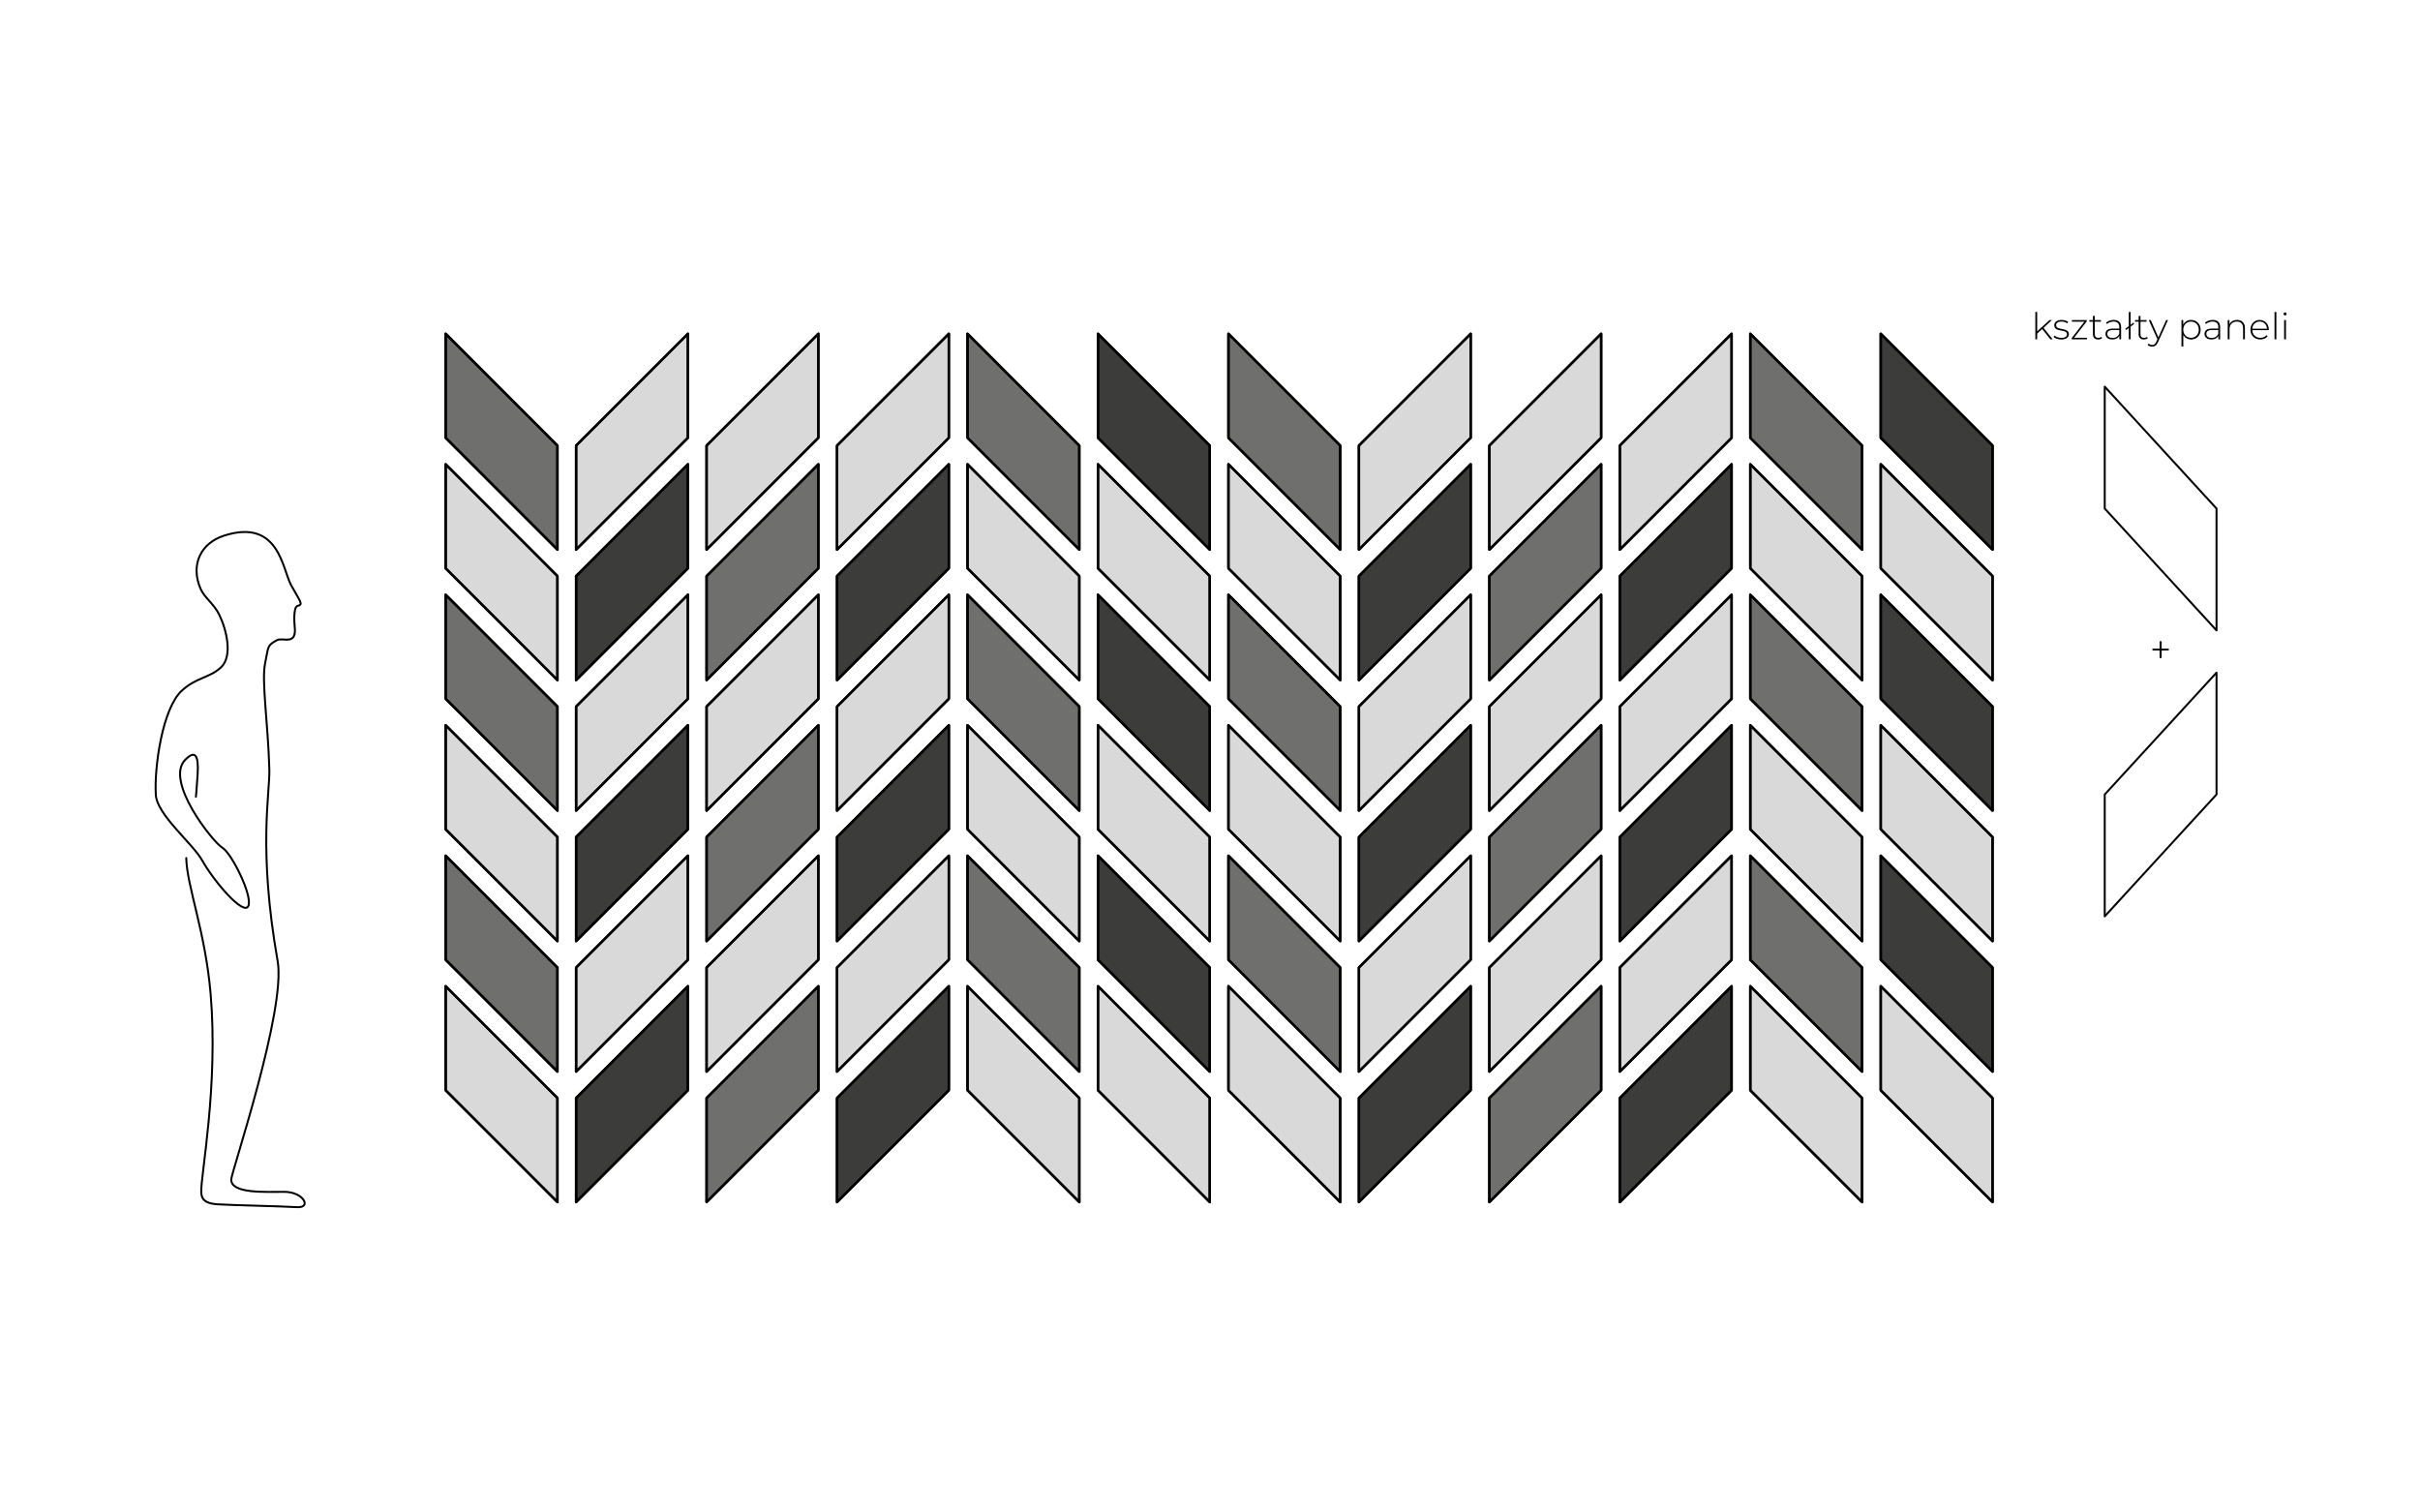 <?xml version="1.0" encoding="utf-8"?>
<!-- Generator: Adobe Illustrator 16.0.3, SVG Export Plug-In . SVG Version: 6.00 Build 0)  -->
<!DOCTYPE svg PUBLIC "-//W3C//DTD SVG 1.1//EN" "http://www.w3.org/Graphics/SVG/1.1/DTD/svg11.dtd">
<svg version="1.1" id="Warstwa_1" xmlns="http://www.w3.org/2000/svg" xmlns:xlink="http://www.w3.org/1999/xlink" x="0px" y="0px"
	 width="920px" height="575px" viewBox="0 0 920 575" enable-background="new 0 0 920 575" xml:space="preserve">
<g id="linie_pomocnicze">
</g>
<g id="kompozycja">
	<polygon fill="#6F6F6E" points="169.423,364.886 169.423,325.319 211.918,367.825 211.918,407.393 	"/>
	
		<polygon fill="none" stroke="#000000" stroke-width="0.916" stroke-linecap="round" stroke-linejoin="round" stroke-miterlimit="10" points="
		169.423,364.886 169.423,325.319 211.918,367.825 211.918,407.393 	"/>
	
		<polygon fill="none" stroke="#000000" stroke-width="0.916" stroke-linecap="round" stroke-linejoin="round" stroke-miterlimit="10" points="
		169.423,364.886 169.423,325.319 211.918,367.825 211.918,407.393 	"/>
	<polygon fill="#D9D9D9" points="219.02,367.825 261.515,325.319 261.515,364.886 219.02,407.393 	"/>
	
		<polygon fill="none" stroke="#000000" stroke-width="0.916" stroke-linecap="round" stroke-linejoin="round" stroke-miterlimit="10" points="
		219.02,367.825 261.515,325.319 261.515,364.886 219.02,407.393 	"/>
	
		<polygon fill="none" stroke="#000000" stroke-width="0.916" stroke-linecap="round" stroke-linejoin="round" stroke-miterlimit="10" points="
		219.02,367.825 261.515,325.319 261.515,364.886 219.02,407.393 	"/>
	<polygon fill="#6F6F6E" points="268.618,318.216 311.112,275.711 311.112,315.277 268.618,357.784 	"/>
	
		<polygon fill="none" stroke="#000000" stroke-width="0.916" stroke-linecap="round" stroke-linejoin="round" stroke-miterlimit="10" points="
		268.618,318.216 311.112,275.711 311.112,315.277 268.618,357.784 	"/>
	
		<polygon fill="none" stroke="#000000" stroke-width="0.916" stroke-linecap="round" stroke-linejoin="round" stroke-miterlimit="10" points="
		268.618,318.216 311.112,275.711 311.112,315.277 268.618,357.784 	"/>
	<polygon fill="#D9D9D9" points="318.214,268.61 360.713,226.103 360.713,265.67 318.214,308.174 	"/>
	
		<polygon fill="none" stroke="#000000" stroke-width="0.916" stroke-linecap="round" stroke-linejoin="round" stroke-miterlimit="10" points="
		318.214,268.61 360.713,226.103 360.713,265.67 318.214,308.174 	"/>
	
		<polygon fill="none" stroke="#000000" stroke-width="0.916" stroke-linecap="round" stroke-linejoin="round" stroke-miterlimit="10" points="
		318.214,268.61 360.713,226.103 360.713,265.67 318.214,308.174 	"/>
	<polygon fill="#6F6F6E" points="367.814,265.669 367.814,226.103 410.31,268.61 410.31,308.174 	"/>
	
		<polygon fill="none" stroke="#000000" stroke-width="0.916" stroke-linecap="round" stroke-linejoin="round" stroke-miterlimit="10" points="
		367.814,265.669 367.814,226.103 410.31,268.61 410.31,308.174 	"/>
	
		<polygon fill="none" stroke="#000000" stroke-width="0.916" stroke-linecap="round" stroke-linejoin="round" stroke-miterlimit="10" points="
		367.814,265.669 367.814,226.103 410.31,268.61 410.31,308.174 	"/>
	<polygon fill="#D9D9D9" points="417.411,315.277 417.411,275.711 459.907,318.216 459.907,357.784 	"/>
	
		<polygon fill="none" stroke="#000000" stroke-width="0.916" stroke-linecap="round" stroke-linejoin="round" stroke-miterlimit="10" points="
		417.411,315.277 417.411,275.711 459.907,318.216 459.907,357.784 	"/>
	
		<polygon fill="none" stroke="#000000" stroke-width="0.916" stroke-linecap="round" stroke-linejoin="round" stroke-miterlimit="10" points="
		417.411,315.277 417.411,275.711 459.907,318.216 459.907,357.784 	"/>
	<polygon fill="#6F6F6E" points="467.008,364.886 467.008,325.319 509.503,367.825 509.503,407.393 	"/>
	
		<polygon fill="none" stroke="#000000" stroke-width="0.916" stroke-linecap="round" stroke-linejoin="round" stroke-miterlimit="10" points="
		467.008,364.886 467.008,325.319 509.503,367.825 509.503,407.393 	"/>
	
		<polygon fill="none" stroke="#000000" stroke-width="0.916" stroke-linecap="round" stroke-linejoin="round" stroke-miterlimit="10" points="
		467.008,364.886 467.008,325.319 509.503,367.825 509.503,407.393 	"/>
	<polygon fill="#D9D9D9" points="516.604,367.825 559.104,325.319 559.104,364.886 516.604,407.393 	"/>
	
		<polygon fill="none" stroke="#000000" stroke-width="0.916" stroke-linecap="round" stroke-linejoin="round" stroke-miterlimit="10" points="
		516.604,367.825 559.104,325.319 559.104,364.886 516.604,407.393 	"/>
	
		<polygon fill="none" stroke="#000000" stroke-width="0.916" stroke-linecap="round" stroke-linejoin="round" stroke-miterlimit="10" points="
		516.604,367.825 559.104,325.319 559.104,364.886 516.604,407.393 	"/>
	<polygon fill="#6F6F6E" points="566.206,318.216 608.7,275.711 608.7,315.277 566.206,357.784 	"/>
	
		<polygon fill="none" stroke="#000000" stroke-width="0.916" stroke-linecap="round" stroke-linejoin="round" stroke-miterlimit="10" points="
		566.206,318.216 608.7,275.711 608.7,315.277 566.206,357.784 	"/>
	
		<polygon fill="none" stroke="#000000" stroke-width="0.916" stroke-linecap="round" stroke-linejoin="round" stroke-miterlimit="10" points="
		566.206,318.216 608.7,275.711 608.7,315.277 566.206,357.784 	"/>
	<polygon fill="#D9D9D9" points="615.803,268.61 658.298,226.103 658.298,265.67 615.803,308.174 	"/>
	
		<polygon fill="none" stroke="#000000" stroke-width="0.916" stroke-linecap="round" stroke-linejoin="round" stroke-miterlimit="10" points="
		615.803,268.61 658.298,226.103 658.298,265.67 615.803,308.174 	"/>
	
		<polygon fill="none" stroke="#000000" stroke-width="0.916" stroke-linecap="round" stroke-linejoin="round" stroke-miterlimit="10" points="
		615.803,268.61 658.298,226.103 658.298,265.67 615.803,308.174 	"/>
	<polygon fill="#6F6F6E" points="665.399,265.669 665.399,226.103 707.896,268.61 707.896,308.174 	"/>
	
		<polygon fill="none" stroke="#000000" stroke-width="0.916" stroke-linecap="round" stroke-linejoin="round" stroke-miterlimit="10" points="
		665.399,265.669 665.399,226.103 707.896,268.61 707.896,308.174 	"/>
	
		<polygon fill="none" stroke="#000000" stroke-width="0.916" stroke-linecap="round" stroke-linejoin="round" stroke-miterlimit="10" points="
		665.399,265.669 665.399,226.103 707.896,268.61 707.896,308.174 	"/>
	<polygon fill="#D9D9D9" points="714.996,315.277 714.996,275.711 757.495,318.216 757.495,357.784 	"/>
	
		<polygon fill="none" stroke="#000000" stroke-width="0.916" stroke-linecap="round" stroke-linejoin="round" stroke-miterlimit="10" points="
		714.996,315.277 714.996,275.711 757.495,318.216 757.495,357.784 	"/>
	
		<polygon fill="none" stroke="#000000" stroke-width="0.916" stroke-linecap="round" stroke-linejoin="round" stroke-miterlimit="10" points="
		714.996,315.277 714.996,275.711 757.495,318.216 757.495,357.784 	"/>
	<polygon fill="#D9D9D9" points="169.423,315.277 169.423,275.711 211.918,318.216 211.918,357.784 	"/>
	
		<polygon fill="none" stroke="#000000" stroke-width="0.916" stroke-linecap="round" stroke-linejoin="round" stroke-miterlimit="10" points="
		169.423,315.277 169.423,275.711 211.918,318.216 211.918,357.784 	"/>
	
		<polygon fill="none" stroke="#000000" stroke-width="0.916" stroke-linecap="round" stroke-linejoin="round" stroke-miterlimit="10" points="
		169.423,315.277 169.423,275.711 211.918,318.216 211.918,357.784 	"/>
	<polygon fill="#3C3C3B" points="219.02,318.216 261.515,275.711 261.515,315.277 219.02,357.784 	"/>
	
		<polygon fill="none" stroke="#000000" stroke-width="0.916" stroke-linecap="round" stroke-linejoin="round" stroke-miterlimit="10" points="
		219.02,318.216 261.515,275.711 261.515,315.277 219.02,357.784 	"/>
	
		<polygon fill="none" stroke="#000000" stroke-width="0.916" stroke-linecap="round" stroke-linejoin="round" stroke-miterlimit="10" points="
		219.02,318.216 261.515,275.711 261.515,315.277 219.02,357.784 	"/>
	<polygon fill="#D9D9D9" points="268.618,268.61 311.112,226.103 311.112,265.67 268.618,308.174 	"/>
	
		<polygon fill="none" stroke="#000000" stroke-width="0.916" stroke-linecap="round" stroke-linejoin="round" stroke-miterlimit="10" points="
		268.618,268.61 311.112,226.103 311.112,265.67 268.618,308.174 	"/>
	
		<polygon fill="none" stroke="#000000" stroke-width="0.916" stroke-linecap="round" stroke-linejoin="round" stroke-miterlimit="10" points="
		268.618,268.61 311.112,226.103 311.112,265.67 268.618,308.174 	"/>
	<polygon fill="#3C3C3B" points="318.214,219 360.713,176.493 360.713,216.061 318.214,258.568 	"/>
	
		<polygon fill="none" stroke="#000000" stroke-width="0.916" stroke-linecap="round" stroke-linejoin="round" stroke-miterlimit="10" points="
		318.214,219 360.713,176.493 360.713,216.061 318.214,258.568 	"/>
	
		<polygon fill="none" stroke="#000000" stroke-width="0.916" stroke-linecap="round" stroke-linejoin="round" stroke-miterlimit="10" points="
		318.214,219 360.713,176.493 360.713,216.061 318.214,258.568 	"/>
	<polygon fill="#D9D9D9" points="367.814,216.061 367.814,176.493 410.31,219 410.31,258.568 	"/>
	
		<polygon fill="none" stroke="#000000" stroke-width="0.916" stroke-linecap="round" stroke-linejoin="round" stroke-miterlimit="10" points="
		367.814,216.061 367.814,176.493 410.31,219 410.31,258.568 	"/>
	
		<polygon fill="none" stroke="#000000" stroke-width="0.916" stroke-linecap="round" stroke-linejoin="round" stroke-miterlimit="10" points="
		367.814,216.061 367.814,176.493 410.31,219 410.31,258.568 	"/>
	<polygon fill="#3C3C3B" points="417.411,265.669 417.411,226.103 459.907,268.61 459.907,308.174 	"/>
	
		<polygon fill="none" stroke="#000000" stroke-width="0.916" stroke-linecap="round" stroke-linejoin="round" stroke-miterlimit="10" points="
		417.411,265.669 417.411,226.103 459.907,268.61 459.907,308.174 	"/>
	
		<polygon fill="none" stroke="#000000" stroke-width="0.916" stroke-linecap="round" stroke-linejoin="round" stroke-miterlimit="10" points="
		417.411,265.669 417.411,226.103 459.907,268.61 459.907,308.174 	"/>
	<polygon fill="#D9D9D9" points="467.008,315.277 467.008,275.711 509.503,318.216 509.503,357.784 	"/>
	
		<polygon fill="none" stroke="#000000" stroke-width="0.916" stroke-linecap="round" stroke-linejoin="round" stroke-miterlimit="10" points="
		467.008,315.277 467.008,275.711 509.503,318.216 509.503,357.784 	"/>
	
		<polygon fill="none" stroke="#000000" stroke-width="0.916" stroke-linecap="round" stroke-linejoin="round" stroke-miterlimit="10" points="
		467.008,315.277 467.008,275.711 509.503,318.216 509.503,357.784 	"/>
	<polygon fill="#3C3C3B" points="516.604,318.216 559.104,275.711 559.104,315.277 516.604,357.784 	"/>
	
		<polygon fill="none" stroke="#000000" stroke-width="0.916" stroke-linecap="round" stroke-linejoin="round" stroke-miterlimit="10" points="
		516.604,318.216 559.104,275.711 559.104,315.277 516.604,357.784 	"/>
	
		<polygon fill="none" stroke="#000000" stroke-width="0.916" stroke-linecap="round" stroke-linejoin="round" stroke-miterlimit="10" points="
		516.604,318.216 559.104,275.711 559.104,315.277 516.604,357.784 	"/>
	<polygon fill="#D9D9D9" points="566.206,268.61 608.7,226.103 608.7,265.67 566.206,308.174 	"/>
	
		<polygon fill="none" stroke="#000000" stroke-width="0.916" stroke-linecap="round" stroke-linejoin="round" stroke-miterlimit="10" points="
		566.206,268.61 608.7,226.103 608.7,265.67 566.206,308.174 	"/>
	
		<polygon fill="none" stroke="#000000" stroke-width="0.916" stroke-linecap="round" stroke-linejoin="round" stroke-miterlimit="10" points="
		566.206,268.61 608.7,226.103 608.7,265.67 566.206,308.174 	"/>
	<polygon fill="#3C3C3B" points="615.803,219 658.298,176.493 658.298,216.061 615.803,258.568 	"/>
	
		<polygon fill="none" stroke="#000000" stroke-width="0.916" stroke-linecap="round" stroke-linejoin="round" stroke-miterlimit="10" points="
		615.803,219 658.298,176.493 658.298,216.061 615.803,258.568 	"/>
	
		<polygon fill="none" stroke="#000000" stroke-width="0.916" stroke-linecap="round" stroke-linejoin="round" stroke-miterlimit="10" points="
		615.803,219 658.298,176.493 658.298,216.061 615.803,258.568 	"/>
	<polygon fill="#D9D9D9" points="665.399,216.061 665.399,176.493 707.896,219 707.896,258.568 	"/>
	
		<polygon fill="none" stroke="#000000" stroke-width="0.916" stroke-linecap="round" stroke-linejoin="round" stroke-miterlimit="10" points="
		665.399,216.061 665.399,176.493 707.896,219 707.896,258.568 	"/>
	
		<polygon fill="none" stroke="#000000" stroke-width="0.916" stroke-linecap="round" stroke-linejoin="round" stroke-miterlimit="10" points="
		665.399,216.061 665.399,176.493 707.896,219 707.896,258.568 	"/>
	<polygon fill="#3C3C3B" points="714.996,265.669 714.996,226.103 757.495,268.61 757.495,308.174 	"/>
	
		<polygon fill="none" stroke="#000000" stroke-width="0.916" stroke-linecap="round" stroke-linejoin="round" stroke-miterlimit="10" points="
		714.996,265.669 714.996,226.103 757.495,268.61 757.495,308.174 	"/>
	
		<polygon fill="none" stroke="#000000" stroke-width="0.916" stroke-linecap="round" stroke-linejoin="round" stroke-miterlimit="10" points="
		714.996,265.669 714.996,226.103 757.495,268.61 757.495,308.174 	"/>
	<polygon fill="#6F6F6E" points="169.423,265.669 169.423,226.103 211.918,268.61 211.918,308.174 	"/>
	
		<polygon fill="none" stroke="#000000" stroke-width="0.916" stroke-linecap="round" stroke-linejoin="round" stroke-miterlimit="10" points="
		169.423,265.669 169.423,226.103 211.918,268.61 211.918,308.174 	"/>
	
		<polygon fill="none" stroke="#000000" stroke-width="0.916" stroke-linecap="round" stroke-linejoin="round" stroke-miterlimit="10" points="
		169.423,265.669 169.423,226.103 211.918,268.61 211.918,308.174 	"/>
	<polygon fill="#D9D9D9" points="219.02,268.61 261.515,226.103 261.515,265.67 219.02,308.174 	"/>
	
		<polygon fill="none" stroke="#000000" stroke-width="0.916" stroke-linecap="round" stroke-linejoin="round" stroke-miterlimit="10" points="
		219.02,268.61 261.515,226.103 261.515,265.67 219.02,308.174 	"/>
	
		<polygon fill="none" stroke="#000000" stroke-width="0.916" stroke-linecap="round" stroke-linejoin="round" stroke-miterlimit="10" points="
		219.02,268.61 261.515,226.103 261.515,265.67 219.02,308.174 	"/>
	<polygon fill="#6F6F6E" points="268.618,219 311.112,176.493 311.112,216.061 268.618,258.568 	"/>
	
		<polygon fill="none" stroke="#000000" stroke-width="0.916" stroke-linecap="round" stroke-linejoin="round" stroke-miterlimit="10" points="
		268.618,219 311.112,176.493 311.112,216.061 268.618,258.568 	"/>
	
		<polygon fill="none" stroke="#000000" stroke-width="0.916" stroke-linecap="round" stroke-linejoin="round" stroke-miterlimit="10" points="
		268.618,219 311.112,176.493 311.112,216.061 268.618,258.568 	"/>
	<polygon fill="#D9D9D9" points="318.214,169.391 360.713,126.887 360.713,166.452 318.214,208.959 	"/>
	
		<polygon fill="none" stroke="#000000" stroke-width="0.916" stroke-linecap="round" stroke-linejoin="round" stroke-miterlimit="10" points="
		318.214,169.391 360.713,126.887 360.713,166.452 318.214,208.959 	"/>
	
		<polygon fill="none" stroke="#000000" stroke-width="0.916" stroke-linecap="round" stroke-linejoin="round" stroke-miterlimit="10" points="
		318.214,169.391 360.713,126.887 360.713,166.452 318.214,208.959 	"/>
	<polygon fill="#6F6F6E" points="367.814,166.451 367.814,126.887 410.31,169.391 410.31,208.959 	"/>
	
		<polygon fill="none" stroke="#000000" stroke-width="0.916" stroke-linecap="round" stroke-linejoin="round" stroke-miterlimit="10" points="
		367.814,166.451 367.814,126.887 410.31,169.391 410.31,208.959 	"/>
	
		<polygon fill="none" stroke="#000000" stroke-width="0.916" stroke-linecap="round" stroke-linejoin="round" stroke-miterlimit="10" points="
		367.814,166.451 367.814,126.887 410.31,169.391 410.31,208.959 	"/>
	<polygon fill="#D9D9D9" points="417.411,216.061 417.411,176.493 459.907,219 459.907,258.568 	"/>
	
		<polygon fill="none" stroke="#000000" stroke-width="0.916" stroke-linecap="round" stroke-linejoin="round" stroke-miterlimit="10" points="
		417.411,216.061 417.411,176.493 459.907,219 459.907,258.568 	"/>
	
		<polygon fill="none" stroke="#000000" stroke-width="0.916" stroke-linecap="round" stroke-linejoin="round" stroke-miterlimit="10" points="
		417.411,216.061 417.411,176.493 459.907,219 459.907,258.568 	"/>
	<polygon fill="#6F6F6E" points="467.008,265.669 467.008,226.103 509.503,268.61 509.503,308.174 	"/>
	
		<polygon fill="none" stroke="#000000" stroke-width="0.916" stroke-linecap="round" stroke-linejoin="round" stroke-miterlimit="10" points="
		467.008,265.669 467.008,226.103 509.503,268.61 509.503,308.174 	"/>
	
		<polygon fill="none" stroke="#000000" stroke-width="0.916" stroke-linecap="round" stroke-linejoin="round" stroke-miterlimit="10" points="
		467.008,265.669 467.008,226.103 509.503,268.61 509.503,308.174 	"/>
	<polygon fill="#D9D9D9" points="516.604,268.61 559.104,226.103 559.104,265.67 516.604,308.174 	"/>
	
		<polygon fill="none" stroke="#000000" stroke-width="0.916" stroke-linecap="round" stroke-linejoin="round" stroke-miterlimit="10" points="
		516.604,268.61 559.104,226.103 559.104,265.67 516.604,308.174 	"/>
	
		<polygon fill="none" stroke="#000000" stroke-width="0.916" stroke-linecap="round" stroke-linejoin="round" stroke-miterlimit="10" points="
		516.604,268.61 559.104,226.103 559.104,265.67 516.604,308.174 	"/>
	<polygon fill="#6F6F6E" points="566.206,219 608.7,176.493 608.7,216.061 566.206,258.568 	"/>
	
		<polygon fill="none" stroke="#000000" stroke-width="0.916" stroke-linecap="round" stroke-linejoin="round" stroke-miterlimit="10" points="
		566.206,219 608.7,176.493 608.7,216.061 566.206,258.568 	"/>
	
		<polygon fill="none" stroke="#000000" stroke-width="0.916" stroke-linecap="round" stroke-linejoin="round" stroke-miterlimit="10" points="
		566.206,219 608.7,176.493 608.7,216.061 566.206,258.568 	"/>
	<polygon fill="#D9D9D9" points="615.803,169.391 658.298,126.887 658.298,166.452 615.803,208.959 	"/>
	
		<polygon fill="none" stroke="#000000" stroke-width="0.916" stroke-linecap="round" stroke-linejoin="round" stroke-miterlimit="10" points="
		615.803,169.391 658.298,126.887 658.298,166.452 615.803,208.959 	"/>
	
		<polygon fill="none" stroke="#000000" stroke-width="0.916" stroke-linecap="round" stroke-linejoin="round" stroke-miterlimit="10" points="
		615.803,169.391 658.298,126.887 658.298,166.452 615.803,208.959 	"/>
	<polygon fill="#6F6F6E" points="665.399,166.451 665.399,126.887 707.896,169.391 707.896,208.959 	"/>
	
		<polygon fill="none" stroke="#000000" stroke-width="0.916" stroke-linecap="round" stroke-linejoin="round" stroke-miterlimit="10" points="
		665.399,166.451 665.399,126.887 707.896,169.391 707.896,208.959 	"/>
	
		<polygon fill="none" stroke="#000000" stroke-width="0.916" stroke-linecap="round" stroke-linejoin="round" stroke-miterlimit="10" points="
		665.399,166.451 665.399,126.887 707.896,169.391 707.896,208.959 	"/>
	<polygon fill="#D9D9D9" points="714.996,216.061 714.996,176.493 757.495,219 757.495,258.568 	"/>
	
		<polygon fill="none" stroke="#000000" stroke-width="0.916" stroke-linecap="round" stroke-linejoin="round" stroke-miterlimit="10" points="
		714.996,216.061 714.996,176.493 757.495,219 757.495,258.568 	"/>
	
		<polygon fill="none" stroke="#000000" stroke-width="0.916" stroke-linecap="round" stroke-linejoin="round" stroke-miterlimit="10" points="
		714.996,216.061 714.996,176.493 757.495,219 757.495,258.568 	"/>
	<polygon fill="#D9D9D9" points="169.423,216.061 169.423,176.493 211.918,219 211.918,258.568 	"/>
	
		<polygon fill="none" stroke="#000000" stroke-width="0.916" stroke-linecap="round" stroke-linejoin="round" stroke-miterlimit="10" points="
		169.423,216.061 169.423,176.493 211.918,219 211.918,258.568 	"/>
	
		<polygon fill="none" stroke="#000000" stroke-width="0.916" stroke-linecap="round" stroke-linejoin="round" stroke-miterlimit="10" points="
		169.423,216.061 169.423,176.493 211.918,219 211.918,258.568 	"/>
	<polygon fill="#3C3C3B" points="219.02,219 261.515,176.493 261.515,216.061 219.02,258.568 	"/>
	
		<polygon fill="none" stroke="#000000" stroke-width="0.916" stroke-linecap="round" stroke-linejoin="round" stroke-miterlimit="10" points="
		219.02,219 261.515,176.493 261.515,216.061 219.02,258.568 	"/>
	
		<polygon fill="none" stroke="#000000" stroke-width="0.916" stroke-linecap="round" stroke-linejoin="round" stroke-miterlimit="10" points="
		219.02,219 261.515,176.493 261.515,216.061 219.02,258.568 	"/>
	<polygon fill="#D9D9D9" points="268.618,169.391 311.112,126.887 311.112,166.452 268.618,208.959 	"/>
	
		<polygon fill="none" stroke="#000000" stroke-width="0.916" stroke-linecap="round" stroke-linejoin="round" stroke-miterlimit="10" points="
		268.618,169.391 311.112,126.887 311.112,166.452 268.618,208.959 	"/>
	
		<polygon fill="none" stroke="#000000" stroke-width="0.916" stroke-linecap="round" stroke-linejoin="round" stroke-miterlimit="10" points="
		268.618,169.391 311.112,126.887 311.112,166.452 268.618,208.959 	"/>
	<polygon fill="#3C3C3B" points="417.411,166.451 417.411,126.887 459.907,169.391 459.907,208.959 	"/>
	
		<polygon fill="none" stroke="#000000" stroke-width="0.916" stroke-linecap="round" stroke-linejoin="round" stroke-miterlimit="10" points="
		417.411,166.451 417.411,126.887 459.907,169.391 459.907,208.959 	"/>
	
		<polygon fill="none" stroke="#000000" stroke-width="0.916" stroke-linecap="round" stroke-linejoin="round" stroke-miterlimit="10" points="
		417.411,166.451 417.411,126.887 459.907,169.391 459.907,208.959 	"/>
	<polygon fill="#D9D9D9" points="467.008,216.061 467.008,176.493 509.503,219 509.503,258.568 	"/>
	
		<polygon fill="none" stroke="#000000" stroke-width="0.916" stroke-linecap="round" stroke-linejoin="round" stroke-miterlimit="10" points="
		467.008,216.061 467.008,176.493 509.503,219 509.503,258.568 	"/>
	
		<polygon fill="none" stroke="#000000" stroke-width="0.916" stroke-linecap="round" stroke-linejoin="round" stroke-miterlimit="10" points="
		467.008,216.061 467.008,176.493 509.503,219 509.503,258.568 	"/>
	<polygon fill="#3C3C3B" points="516.604,219 559.104,176.493 559.104,216.061 516.604,258.568 	"/>
	
		<polygon fill="none" stroke="#000000" stroke-width="0.916" stroke-linecap="round" stroke-linejoin="round" stroke-miterlimit="10" points="
		516.604,219 559.104,176.493 559.104,216.061 516.604,258.568 	"/>
	
		<polygon fill="none" stroke="#000000" stroke-width="0.916" stroke-linecap="round" stroke-linejoin="round" stroke-miterlimit="10" points="
		516.604,219 559.104,176.493 559.104,216.061 516.604,258.568 	"/>
	<polygon fill="#D9D9D9" points="566.206,169.391 608.7,126.887 608.7,166.452 566.206,208.959 	"/>
	
		<polygon fill="none" stroke="#000000" stroke-width="0.916" stroke-linecap="round" stroke-linejoin="round" stroke-miterlimit="10" points="
		566.206,169.391 608.7,126.887 608.7,166.452 566.206,208.959 	"/>
	
		<polygon fill="none" stroke="#000000" stroke-width="0.916" stroke-linecap="round" stroke-linejoin="round" stroke-miterlimit="10" points="
		566.206,169.391 608.7,126.887 608.7,166.452 566.206,208.959 	"/>
	<polygon fill="#3C3C3B" points="714.996,166.451 714.996,126.887 757.495,169.391 757.495,208.959 	"/>
	
		<polygon fill="none" stroke="#000000" stroke-width="0.916" stroke-linecap="round" stroke-linejoin="round" stroke-miterlimit="10" points="
		714.996,166.451 714.996,126.887 757.495,169.391 757.495,208.959 	"/>
	
		<polygon fill="none" stroke="#000000" stroke-width="0.916" stroke-linecap="round" stroke-linejoin="round" stroke-miterlimit="10" points="
		714.996,166.451 714.996,126.887 757.495,169.391 757.495,208.959 	"/>
	<polygon fill="#D9D9D9" points="169.423,414.495 169.423,374.928 211.918,417.435 211.918,457 	"/>
	
		<polygon fill="none" stroke="#000000" stroke-width="0.916" stroke-linecap="round" stroke-linejoin="round" stroke-miterlimit="10" points="
		169.423,414.495 169.423,374.928 211.918,417.435 211.918,457 	"/>
	
		<polygon fill="none" stroke="#000000" stroke-width="0.916" stroke-linecap="round" stroke-linejoin="round" stroke-miterlimit="10" points="
		169.423,414.495 169.423,374.928 211.918,417.435 211.918,457 	"/>
	<polygon fill="#3C3C3B" points="219.02,417.435 261.515,374.928 261.515,414.496 219.02,457 	"/>
	
		<polygon fill="none" stroke="#000000" stroke-width="0.916" stroke-linecap="round" stroke-linejoin="round" stroke-miterlimit="10" points="
		219.02,417.435 261.515,374.928 261.515,414.496 219.02,457 	"/>
	
		<polygon fill="none" stroke="#000000" stroke-width="0.916" stroke-linecap="round" stroke-linejoin="round" stroke-miterlimit="10" points="
		219.02,417.435 261.515,374.928 261.515,414.496 219.02,457 	"/>
	<polygon fill="#D9D9D9" points="268.618,367.825 311.112,325.319 311.112,364.886 268.618,407.393 	"/>
	
		<polygon fill="none" stroke="#000000" stroke-width="0.916" stroke-linecap="round" stroke-linejoin="round" stroke-miterlimit="10" points="
		268.618,367.825 311.112,325.319 311.112,364.886 268.618,407.393 	"/>
	
		<polygon fill="none" stroke="#000000" stroke-width="0.916" stroke-linecap="round" stroke-linejoin="round" stroke-miterlimit="10" points="
		268.618,367.825 311.112,325.319 311.112,364.886 268.618,407.393 	"/>
	<polygon fill="#3C3C3B" points="318.214,318.216 360.713,275.711 360.713,315.277 318.214,357.784 	"/>
	
		<polygon fill="none" stroke="#000000" stroke-width="0.916" stroke-linecap="round" stroke-linejoin="round" stroke-miterlimit="10" points="
		318.214,318.216 360.713,275.711 360.713,315.277 318.214,357.784 	"/>
	
		<polygon fill="none" stroke="#000000" stroke-width="0.916" stroke-linecap="round" stroke-linejoin="round" stroke-miterlimit="10" points="
		318.214,318.216 360.713,275.711 360.713,315.277 318.214,357.784 	"/>
	<polygon fill="#D9D9D9" points="367.814,315.277 367.814,275.711 410.31,318.216 410.31,357.784 	"/>
	
		<polygon fill="none" stroke="#000000" stroke-width="0.916" stroke-linecap="round" stroke-linejoin="round" stroke-miterlimit="10" points="
		367.814,315.277 367.814,275.711 410.31,318.216 410.31,357.784 	"/>
	
		<polygon fill="none" stroke="#000000" stroke-width="0.916" stroke-linecap="round" stroke-linejoin="round" stroke-miterlimit="10" points="
		367.814,315.277 367.814,275.711 410.31,318.216 410.31,357.784 	"/>
	<polygon fill="#3C3C3B" points="417.411,364.886 417.411,325.319 459.907,367.825 459.907,407.393 	"/>
	
		<polygon fill="none" stroke="#000000" stroke-width="0.916" stroke-linecap="round" stroke-linejoin="round" stroke-miterlimit="10" points="
		417.411,364.886 417.411,325.319 459.907,367.825 459.907,407.393 	"/>
	
		<polygon fill="none" stroke="#000000" stroke-width="0.916" stroke-linecap="round" stroke-linejoin="round" stroke-miterlimit="10" points="
		417.411,364.886 417.411,325.319 459.907,367.825 459.907,407.393 	"/>
	<polygon fill="#D9D9D9" points="467.008,414.495 467.008,374.928 509.503,417.435 509.503,457 	"/>
	
		<polygon fill="none" stroke="#000000" stroke-width="0.916" stroke-linecap="round" stroke-linejoin="round" stroke-miterlimit="10" points="
		467.008,414.495 467.008,374.928 509.503,417.435 509.503,457 	"/>
	
		<polygon fill="none" stroke="#000000" stroke-width="0.916" stroke-linecap="round" stroke-linejoin="round" stroke-miterlimit="10" points="
		467.008,414.495 467.008,374.928 509.503,417.435 509.503,457 	"/>
	<polygon fill="#3C3C3B" points="516.604,417.435 559.104,374.928 559.104,414.496 516.604,457 	"/>
	
		<polygon fill="none" stroke="#000000" stroke-width="0.916" stroke-linecap="round" stroke-linejoin="round" stroke-miterlimit="10" points="
		516.604,417.435 559.104,374.928 559.104,414.496 516.604,457 	"/>
	
		<polygon fill="none" stroke="#000000" stroke-width="0.916" stroke-linecap="round" stroke-linejoin="round" stroke-miterlimit="10" points="
		516.604,417.435 559.104,374.928 559.104,414.496 516.604,457 	"/>
	<polygon fill="#D9D9D9" points="566.206,367.825 608.7,325.319 608.7,364.886 566.206,407.393 	"/>
	
		<polygon fill="none" stroke="#000000" stroke-width="0.916" stroke-linecap="round" stroke-linejoin="round" stroke-miterlimit="10" points="
		566.206,367.825 608.7,325.319 608.7,364.886 566.206,407.393 	"/>
	
		<polygon fill="none" stroke="#000000" stroke-width="0.916" stroke-linecap="round" stroke-linejoin="round" stroke-miterlimit="10" points="
		566.206,367.825 608.7,325.319 608.7,364.886 566.206,407.393 	"/>
	<polygon fill="#3C3C3B" points="615.803,318.216 658.298,275.711 658.298,315.277 615.803,357.784 	"/>
	
		<polygon fill="none" stroke="#000000" stroke-width="0.916" stroke-linecap="round" stroke-linejoin="round" stroke-miterlimit="10" points="
		615.803,318.216 658.298,275.711 658.298,315.277 615.803,357.784 	"/>
	
		<polygon fill="none" stroke="#000000" stroke-width="0.916" stroke-linecap="round" stroke-linejoin="round" stroke-miterlimit="10" points="
		615.803,318.216 658.298,275.711 658.298,315.277 615.803,357.784 	"/>
	<polygon fill="#D9D9D9" points="665.399,315.277 665.399,275.711 707.896,318.216 707.896,357.784 	"/>
	
		<polygon fill="none" stroke="#000000" stroke-width="0.916" stroke-linecap="round" stroke-linejoin="round" stroke-miterlimit="10" points="
		665.399,315.277 665.399,275.711 707.896,318.216 707.896,357.784 	"/>
	
		<polygon fill="none" stroke="#000000" stroke-width="0.916" stroke-linecap="round" stroke-linejoin="round" stroke-miterlimit="10" points="
		665.399,315.277 665.399,275.711 707.896,318.216 707.896,357.784 	"/>
	<polygon fill="#3C3C3B" points="714.996,364.886 714.996,325.319 757.495,367.825 757.495,407.393 	"/>
	
		<polygon fill="none" stroke="#000000" stroke-width="0.916" stroke-linecap="round" stroke-linejoin="round" stroke-miterlimit="10" points="
		714.996,364.886 714.996,325.319 757.495,367.825 757.495,407.393 	"/>
	
		<polygon fill="none" stroke="#000000" stroke-width="0.916" stroke-linecap="round" stroke-linejoin="round" stroke-miterlimit="10" points="
		714.996,364.886 714.996,325.319 757.495,367.825 757.495,407.393 	"/>
	<polygon fill="#6F6F6E" points="268.618,417.435 311.112,374.928 311.112,414.496 268.618,457 	"/>
	
		<polygon fill="none" stroke="#000000" stroke-width="0.916" stroke-linecap="round" stroke-linejoin="round" stroke-miterlimit="10" points="
		268.618,417.435 311.112,374.928 311.112,414.496 268.618,457 	"/>
	
		<polygon fill="none" stroke="#000000" stroke-width="0.916" stroke-linecap="round" stroke-linejoin="round" stroke-miterlimit="10" points="
		268.618,417.435 311.112,374.928 311.112,414.496 268.618,457 	"/>
	<polygon fill="#D9D9D9" points="318.214,367.825 360.713,325.319 360.713,364.886 318.214,407.393 	"/>
	
		<polygon fill="none" stroke="#000000" stroke-width="0.916" stroke-linecap="round" stroke-linejoin="round" stroke-miterlimit="10" points="
		318.214,367.825 360.713,325.319 360.713,364.886 318.214,407.393 	"/>
	
		<polygon fill="none" stroke="#000000" stroke-width="0.916" stroke-linecap="round" stroke-linejoin="round" stroke-miterlimit="10" points="
		318.214,367.825 360.713,325.319 360.713,364.886 318.214,407.393 	"/>
	<polygon fill="#6F6F6E" points="367.814,364.886 367.814,325.319 410.31,367.825 410.31,407.393 	"/>
	
		<polygon fill="none" stroke="#000000" stroke-width="0.916" stroke-linecap="round" stroke-linejoin="round" stroke-miterlimit="10" points="
		367.814,364.886 367.814,325.319 410.31,367.825 410.31,407.393 	"/>
	
		<polygon fill="none" stroke="#000000" stroke-width="0.916" stroke-linecap="round" stroke-linejoin="round" stroke-miterlimit="10" points="
		367.814,364.886 367.814,325.319 410.31,367.825 410.31,407.393 	"/>
	<polygon fill="#D9D9D9" points="417.411,414.495 417.411,374.928 459.907,417.435 459.907,457 	"/>
	
		<polygon fill="none" stroke="#000000" stroke-width="0.916" stroke-linecap="round" stroke-linejoin="round" stroke-miterlimit="10" points="
		417.411,414.495 417.411,374.928 459.907,417.435 459.907,457 	"/>
	
		<polygon fill="none" stroke="#000000" stroke-width="0.916" stroke-linecap="round" stroke-linejoin="round" stroke-miterlimit="10" points="
		417.411,414.495 417.411,374.928 459.907,417.435 459.907,457 	"/>
	<polygon fill="#6F6F6E" points="566.206,417.435 608.7,374.928 608.7,414.496 566.206,457 	"/>
	
		<polygon fill="none" stroke="#000000" stroke-width="0.916" stroke-linecap="round" stroke-linejoin="round" stroke-miterlimit="10" points="
		566.206,417.435 608.7,374.928 608.7,414.496 566.206,457 	"/>
	
		<polygon fill="none" stroke="#000000" stroke-width="0.916" stroke-linecap="round" stroke-linejoin="round" stroke-miterlimit="10" points="
		566.206,417.435 608.7,374.928 608.7,414.496 566.206,457 	"/>
	<polygon fill="#D9D9D9" points="615.803,367.825 658.298,325.319 658.298,364.886 615.803,407.393 	"/>
	
		<polygon fill="none" stroke="#000000" stroke-width="0.916" stroke-linecap="round" stroke-linejoin="round" stroke-miterlimit="10" points="
		615.803,367.825 658.298,325.319 658.298,364.886 615.803,407.393 	"/>
	
		<polygon fill="none" stroke="#000000" stroke-width="0.916" stroke-linecap="round" stroke-linejoin="round" stroke-miterlimit="10" points="
		615.803,367.825 658.298,325.319 658.298,364.886 615.803,407.393 	"/>
	<polygon fill="#6F6F6E" points="665.399,364.886 665.399,325.319 707.896,367.825 707.896,407.393 	"/>
	
		<polygon fill="none" stroke="#000000" stroke-width="0.916" stroke-linecap="round" stroke-linejoin="round" stroke-miterlimit="10" points="
		665.399,364.886 665.399,325.319 707.896,367.825 707.896,407.393 	"/>
	
		<polygon fill="none" stroke="#000000" stroke-width="0.916" stroke-linecap="round" stroke-linejoin="round" stroke-miterlimit="10" points="
		665.399,364.886 665.399,325.319 707.896,367.825 707.896,407.393 	"/>
	<polygon fill="#D9D9D9" points="714.996,414.495 714.996,374.928 757.495,417.435 757.495,457 	"/>
	
		<polygon fill="none" stroke="#000000" stroke-width="0.916" stroke-linecap="round" stroke-linejoin="round" stroke-miterlimit="10" points="
		714.996,414.495 714.996,374.928 757.495,417.435 757.495,457 	"/>
	
		<polygon fill="none" stroke="#000000" stroke-width="0.916" stroke-linecap="round" stroke-linejoin="round" stroke-miterlimit="10" points="
		714.996,414.495 714.996,374.928 757.495,417.435 757.495,457 	"/>
	<polygon fill="#3C3C3B" points="318.214,417.435 360.713,374.928 360.713,414.496 318.214,457 	"/>
	
		<polygon fill="none" stroke="#000000" stroke-width="0.916" stroke-linecap="round" stroke-linejoin="round" stroke-miterlimit="10" points="
		318.214,417.435 360.713,374.928 360.713,414.496 318.214,457 	"/>
	
		<polygon fill="none" stroke="#000000" stroke-width="0.916" stroke-linecap="round" stroke-linejoin="round" stroke-miterlimit="10" points="
		318.214,417.435 360.713,374.928 360.713,414.496 318.214,457 	"/>
	<polygon fill="#D9D9D9" points="367.814,414.495 367.814,374.928 410.31,417.435 410.31,457 	"/>
	
		<polygon fill="none" stroke="#000000" stroke-width="0.916" stroke-linecap="round" stroke-linejoin="round" stroke-miterlimit="10" points="
		367.814,414.495 367.814,374.928 410.31,417.435 410.31,457 	"/>
	
		<polygon fill="none" stroke="#000000" stroke-width="0.916" stroke-linecap="round" stroke-linejoin="round" stroke-miterlimit="10" points="
		367.814,414.495 367.814,374.928 410.31,417.435 410.31,457 	"/>
	<polygon fill="#3C3C3B" points="615.803,417.435 658.298,374.928 658.298,414.496 615.803,457 	"/>
	
		<polygon fill="none" stroke="#000000" stroke-width="0.916" stroke-linecap="round" stroke-linejoin="round" stroke-miterlimit="10" points="
		615.803,417.435 658.298,374.928 658.298,414.496 615.803,457 	"/>
	
		<polygon fill="none" stroke="#000000" stroke-width="0.916" stroke-linecap="round" stroke-linejoin="round" stroke-miterlimit="10" points="
		615.803,417.435 658.298,374.928 658.298,414.496 615.803,457 	"/>
	<polygon fill="#D9D9D9" points="665.399,414.495 665.399,374.928 707.896,417.435 707.896,457 	"/>
	
		<polygon fill="none" stroke="#000000" stroke-width="0.916" stroke-linecap="round" stroke-linejoin="round" stroke-miterlimit="10" points="
		665.399,414.495 665.399,374.928 707.896,417.435 707.896,457 	"/>
	
		<polygon fill="none" stroke="#000000" stroke-width="0.916" stroke-linecap="round" stroke-linejoin="round" stroke-miterlimit="10" points="
		665.399,414.495 665.399,374.928 707.896,417.435 707.896,457 	"/>
	<polygon fill="#6F6F6E" points="169.423,166.451 169.423,126.887 211.918,169.391 211.918,208.959 	"/>
	
		<polygon fill="none" stroke="#000000" stroke-width="0.916" stroke-linecap="round" stroke-linejoin="round" stroke-miterlimit="10" points="
		169.423,166.451 169.423,126.887 211.918,169.391 211.918,208.959 	"/>
	
		<polygon fill="none" stroke="#000000" stroke-width="0.916" stroke-linecap="round" stroke-linejoin="round" stroke-miterlimit="10" points="
		169.423,166.451 169.423,126.887 211.918,169.391 211.918,208.959 	"/>
	<polygon fill="#D9D9D9" points="219.02,169.391 261.515,126.887 261.515,166.452 219.02,208.959 	"/>
	
		<polygon fill="none" stroke="#000000" stroke-width="0.916" stroke-linecap="round" stroke-linejoin="round" stroke-miterlimit="10" points="
		219.02,169.391 261.515,126.887 261.515,166.452 219.02,208.959 	"/>
	
		<polygon fill="none" stroke="#000000" stroke-width="0.916" stroke-linecap="round" stroke-linejoin="round" stroke-miterlimit="10" points="
		219.02,169.391 261.515,126.887 261.515,166.452 219.02,208.959 	"/>
	<polygon fill="#6F6F6E" points="467.008,166.451 467.008,126.887 509.503,169.391 509.503,208.959 	"/>
	
		<polygon fill="none" stroke="#000000" stroke-width="0.916" stroke-linecap="round" stroke-linejoin="round" stroke-miterlimit="10" points="
		467.008,166.451 467.008,126.887 509.503,169.391 509.503,208.959 	"/>
	
		<polygon fill="none" stroke="#000000" stroke-width="0.916" stroke-linecap="round" stroke-linejoin="round" stroke-miterlimit="10" points="
		467.008,166.451 467.008,126.887 509.503,169.391 509.503,208.959 	"/>
	<polygon fill="#D9D9D9" points="516.604,169.391 559.104,126.887 559.104,166.452 516.604,208.959 	"/>
	
		<polygon fill="none" stroke="#000000" stroke-width="0.916" stroke-linecap="round" stroke-linejoin="round" stroke-miterlimit="10" points="
		516.604,169.391 559.104,126.887 559.104,166.452 516.604,208.959 	"/>
	
		<polygon fill="none" stroke="#000000" stroke-width="0.916" stroke-linecap="round" stroke-linejoin="round" stroke-miterlimit="10" points="
		516.604,169.391 559.104,126.887 559.104,166.452 516.604,208.959 	"/>
</g>
<path id="czlowiek" fill="none" stroke="#000000" stroke-width="0.75" stroke-linecap="round" stroke-linejoin="round" stroke-miterlimit="10" d="
	M70.806,326.216c0.245,10.744,7.23,27.846,9.258,51.514c2.99,34.889-3.766,69.133-3.559,75.411c0.066,2.081,0.646,4.328,6.108,4.692
	c5.462,0.364,24.498,0.728,30.273,1.092c5.773,0.364,2.498-5.826-4.785-5.826s-20.284,0.763-20.201-4.692
	c0.042-2.726,20.929-64.486,17.652-83.056c-7.512-42.568-2.904-63.71-3.155-72.824c-0.487-17.598-3.003-33.497-1.625-40.295
	c1.382-6.797,0.765-6.757,4.472-8.839c2.278-1.281,7.715,2.337,6.779-5.378c-0.095-0.784-0.609-7.358,1.169-7.714
	c2.337-0.468,0.701-1.871-2.573-7.948c-3.271-6.079-4.602-25.449-25.482-18.704c-8.745,2.825-12.858,10.988-8.884,20.204
	c1.449,3.358,5.076,5.696,7.067,9.764c2.891,5.913,5.158,15.784,0.789,19.992c-4.37,4.207-9.363,3.756-15.042,9.01
	c-7.284,6.74-10.442,28.855-9.832,39.52c0.435,7.61,13.959,18.484,17.551,24.839c4.732,8.375,15.78,21.149,17.601,17.508
	c1.819-3.641-6.242-20.052-9.883-22.236c-3.642-2.185-21.972-25.338-14.106-33.375c3.75-3.833,5.214-1.981,4.729,5.626
	c-0.487,7.605-0.653,8.397-0.653,8.397"/>
<g id="ksztalty">
	<g>
		<path d="M776.37,125.092l-1.905,1.737V129h-0.7v-10.394h0.7v7.354l4.679-4.272h0.896l-3.151,2.956l3.459,4.356h-0.868
			L776.37,125.092z"/>
		<path d="M780.694,128.118l0.322-0.561c0.56,0.477,1.555,0.883,2.634,0.883c1.541,0,2.156-0.546,2.156-1.373
			c0-2.129-4.846-0.56-4.846-3.432c0-1.107,0.924-2.003,2.773-2.003c0.924,0,1.933,0.28,2.507,0.714l-0.322,0.561
			c-0.616-0.448-1.415-0.658-2.199-0.658c-1.429,0-2.06,0.588-2.06,1.373c0,2.199,4.848,0.645,4.848,3.432
			c0,1.191-1.023,2.003-2.886,2.003C782.418,129.057,781.269,128.65,780.694,128.118z"/>
		<path d="M793.41,128.398V129h-5.814v-0.476l4.819-6.233h-4.749v-0.603h5.659v0.477l-4.833,6.233H793.41z"/>
		<path d="M799.148,128.538c-0.364,0.351-0.953,0.519-1.499,0.519c-1.288,0-1.989-0.756-1.989-1.989v-4.776h-1.344v-0.603h1.344
			v-1.597h0.701v1.597h2.324v0.603h-2.324v4.707c0,0.938,0.462,1.457,1.358,1.457c0.435,0,0.841-0.14,1.134-0.406L799.148,128.538z"
			/>
		<path d="M806.373,124.364V129h-0.672v-1.303c-0.463,0.84-1.359,1.359-2.634,1.359c-1.64,0-2.634-0.841-2.634-2.087
			c0-1.106,0.701-2.045,2.732-2.045h2.507v-0.588c0-1.359-0.743-2.087-2.171-2.087c-1.009,0-1.92,0.378-2.521,0.924l-0.351-0.504
			c0.729-0.644,1.793-1.037,2.928-1.037C805.365,121.632,806.373,122.557,806.373,124.364z M805.673,126.843v-1.373h-2.493
			c-1.514,0-2.045,0.63-2.045,1.471c0,0.953,0.742,1.541,2.031,1.541C804.398,128.482,805.252,127.894,805.673,126.843z"/>
		<path d="M809.996,124.14V129h-0.699v-4.328l-1.037,0.77l-0.322-0.434l1.359-1.022v-5.379h0.699v4.86l1.037-0.784l0.336,0.434
			L809.996,124.14z"/>
		<path d="M816.522,128.538c-0.364,0.351-0.952,0.519-1.499,0.519c-1.289,0-1.988-0.756-1.988-1.989v-4.776h-1.346v-0.603h1.346
			v-1.597h0.699v1.597h2.326v0.603h-2.326v4.707c0,0.938,0.463,1.457,1.359,1.457c0.434,0,0.84-0.14,1.135-0.406L816.522,128.538z"
			/>
		<path d="M824.195,121.688l-3.754,8.307c-0.588,1.345-1.316,1.779-2.283,1.779c-0.658,0-1.275-0.224-1.695-0.658l0.351-0.532
			c0.378,0.392,0.812,0.574,1.358,0.574c0.672,0,1.162-0.308,1.611-1.303l0.393-0.882l-3.293-7.284h0.742l2.928,6.542l2.928-6.542
			H824.195z"/>
		<path d="M836.6,125.345c0,2.199-1.555,3.712-3.613,3.712c-1.289,0-2.381-0.63-2.97-1.723v4.384h-0.7v-10.029h0.672v1.723
			c0.574-1.121,1.682-1.779,2.998-1.779C835.045,121.632,836.6,123.159,836.6,125.345z M835.9,125.345
			c0-1.835-1.275-3.082-2.956-3.082s-2.941,1.247-2.941,3.082s1.261,3.082,2.941,3.082S835.9,127.18,835.9,125.345z"/>
		<path d="M844.02,124.364V129h-0.673v-1.303c-0.462,0.84-1.358,1.359-2.634,1.359c-1.639,0-2.633-0.841-2.633-2.087
			c0-1.106,0.7-2.045,2.731-2.045h2.507v-0.588c0-1.359-0.742-2.087-2.171-2.087c-1.009,0-1.919,0.378-2.521,0.924l-0.351-0.504
			c0.729-0.644,1.793-1.037,2.928-1.037C843.011,121.632,844.02,122.557,844.02,124.364z M843.318,126.843v-1.373h-2.493
			c-1.513,0-2.045,0.63-2.045,1.471c0,0.953,0.742,1.541,2.031,1.541C842.044,128.482,842.898,127.894,843.318,126.843z"/>
		<path d="M853.441,124.728V129h-0.7v-4.216c0-1.653-0.883-2.521-2.368-2.521c-1.723,0-2.773,1.107-2.773,2.844V129H846.9v-7.312
			h0.672v1.583c0.49-1.022,1.513-1.639,2.899-1.639C852.25,121.632,853.441,122.683,853.441,124.728z"/>
		<path d="M862.514,125.513h-6.29c0.07,1.737,1.345,2.914,3.096,2.914c0.925,0,1.779-0.336,2.339-1.022l0.406,0.462
			c-0.645,0.785-1.652,1.191-2.759,1.191c-2.214,0-3.769-1.541-3.769-3.712c0-2.171,1.499-3.712,3.502-3.712
			c2.004,0,3.488,1.513,3.488,3.684C862.527,125.373,862.514,125.442,862.514,125.513z M856.238,124.966h5.603
			c-0.099-1.583-1.247-2.717-2.802-2.717S856.35,123.37,856.238,124.966z"/>
		<path d="M864.693,118.607h0.7V129h-0.7V118.607z"/>
		<path d="M868.123,119.349c0-0.308,0.252-0.574,0.574-0.574s0.574,0.252,0.574,0.561c0,0.322-0.252,0.574-0.574,0.574
			S868.123,119.657,868.123,119.349z M868.348,121.688h0.699V129h-0.699V121.688z"/>
	</g>
	
		<polyline id="romb-300x600_1_" fill="none" stroke="#000000" stroke-width="0.75" stroke-linecap="round" stroke-linejoin="round" stroke-miterlimit="10" points="
		842.647,302.039 800.147,348.375 800.147,302.039 842.647,255.705 842.647,302.039 	"/>
	<g id="plus_1_">
		<path d="M821.782,243.765v2.818h2.709v0.72h-2.709v2.842h-0.768v-2.842h-2.711v-0.72h2.711v-2.818H821.782z"/>
	</g>
	
		<polyline id="romb-300x600_2_" fill="none" stroke="#000000" stroke-width="0.75" stroke-linecap="round" stroke-linejoin="round" stroke-miterlimit="10" points="
		842.647,193.335 800.147,147 800.147,193.335 842.647,239.669 842.647,193.335 	"/>
</g>
<g>
</g>
<g>
</g>
<g>
</g>
<g>
</g>
<g>
</g>
<g>
</g>
</svg>
